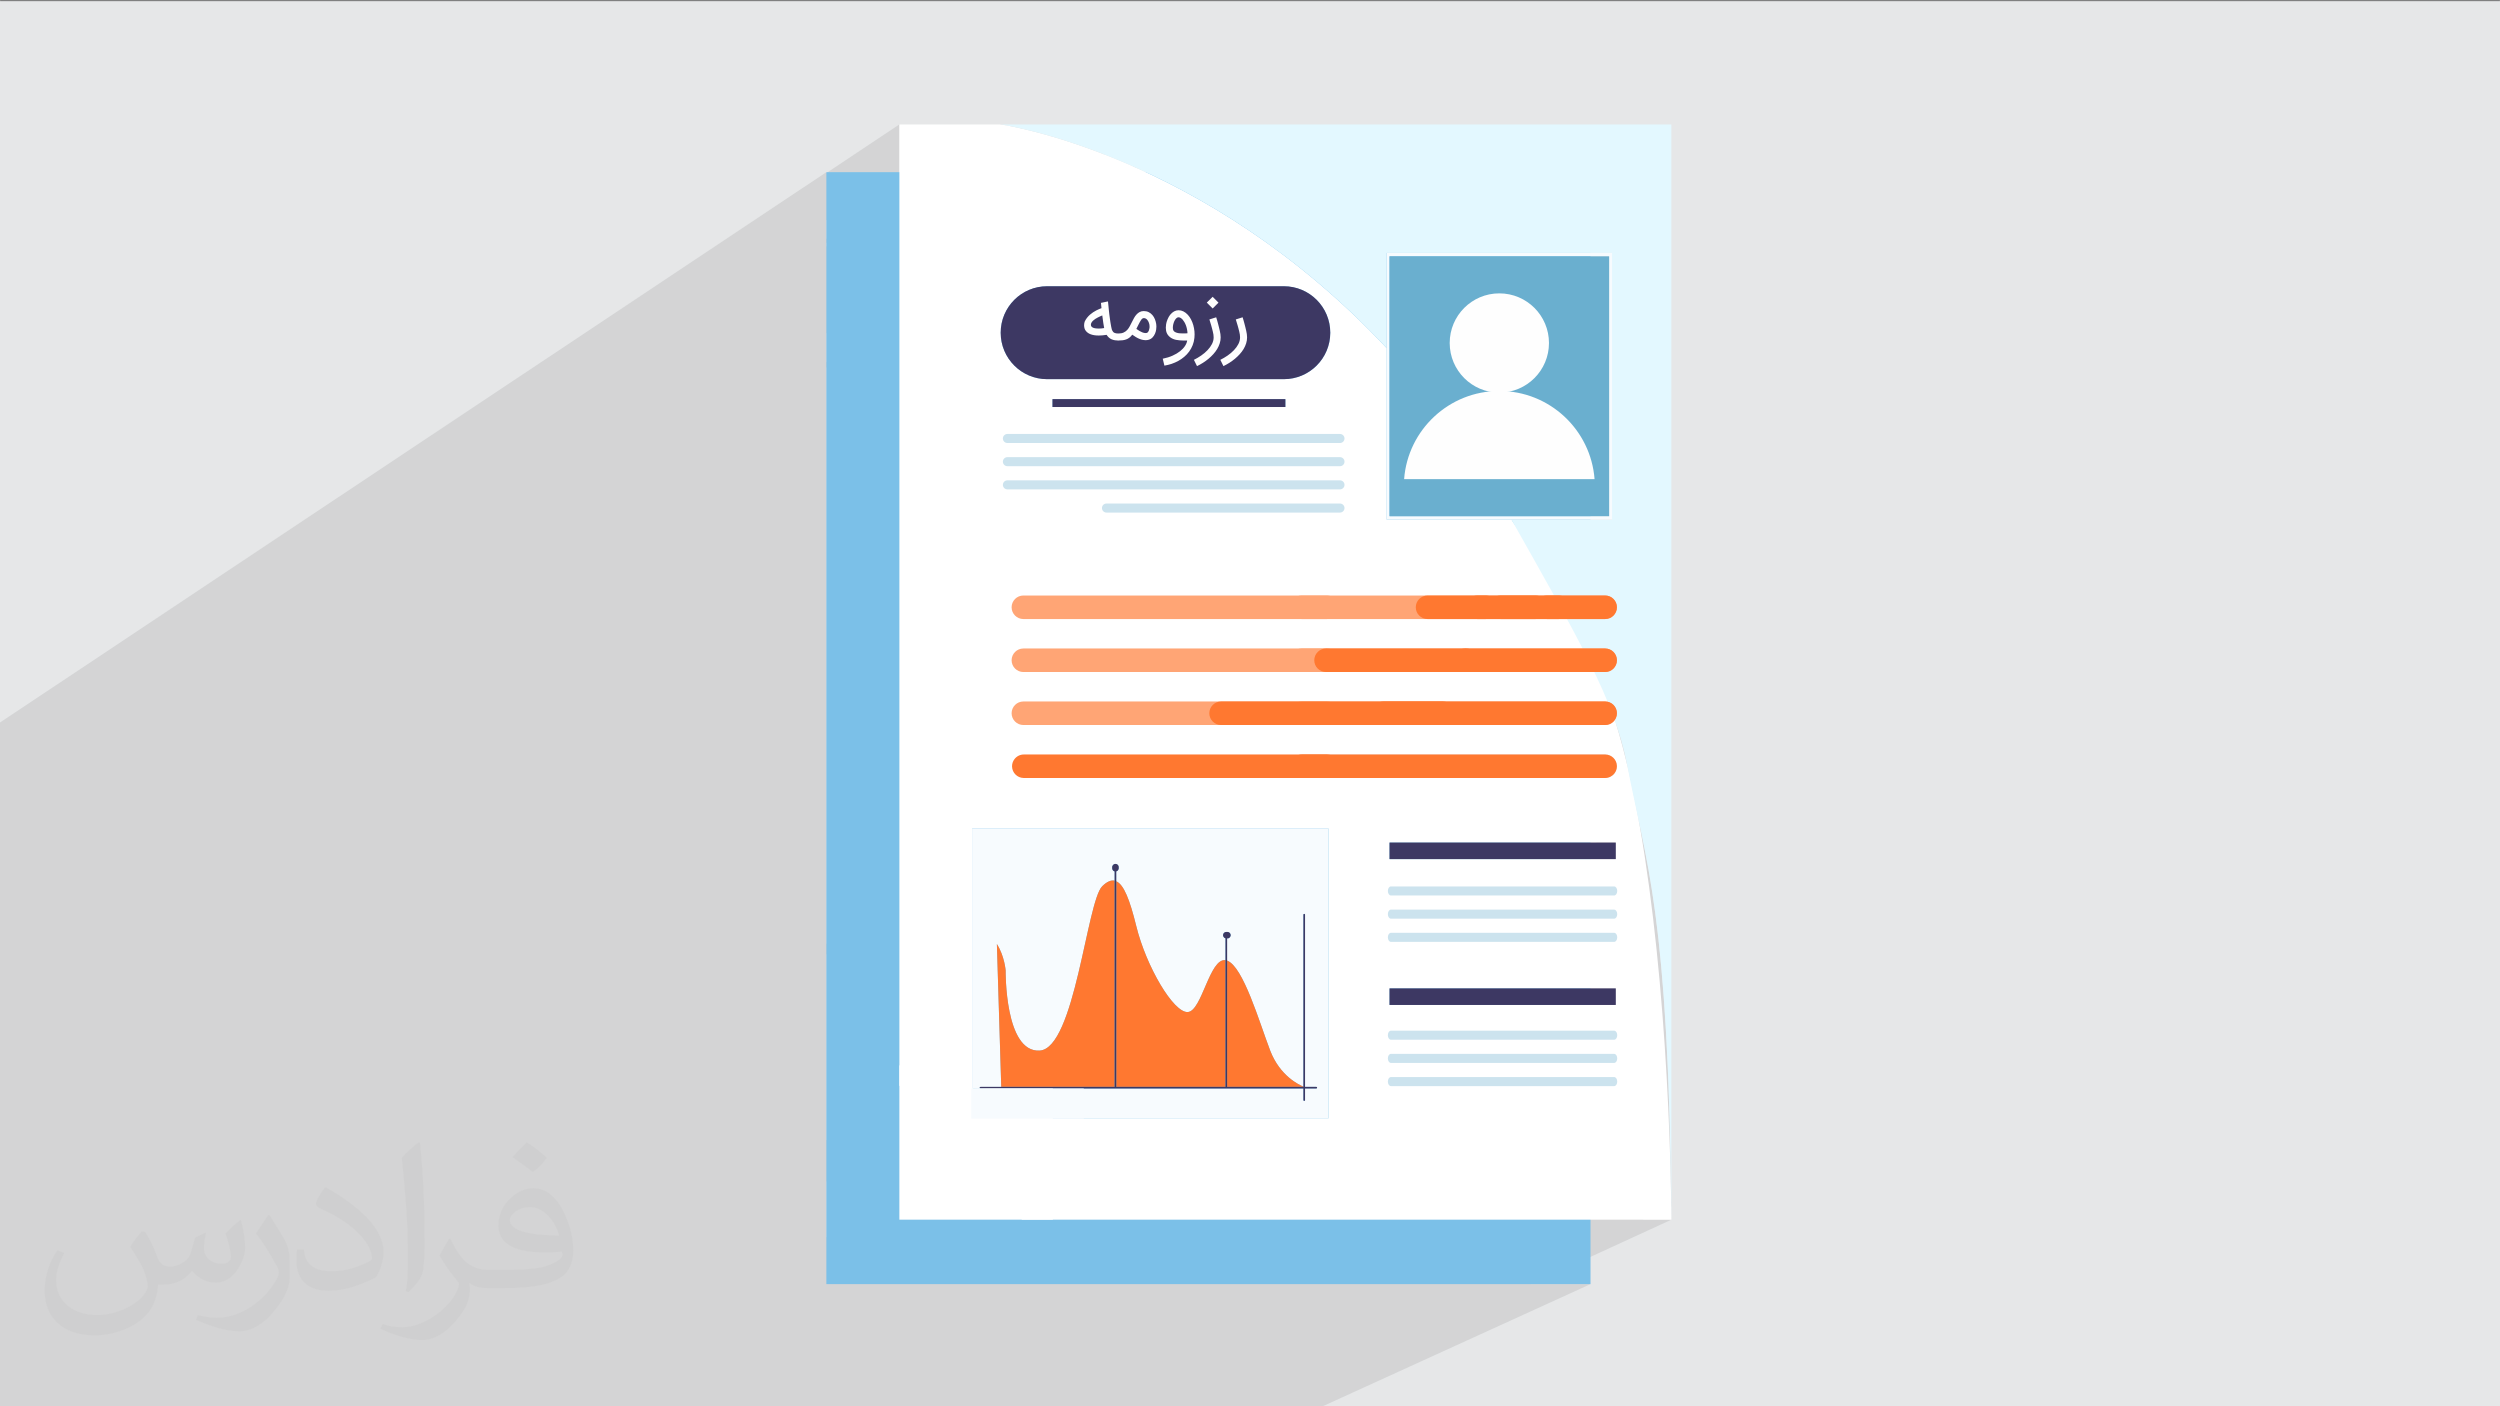<?xml version="1.0" encoding="UTF-8"?>
<!DOCTYPE svg PUBLIC "-//W3C//DTD SVG 1.1//EN" "http://www.w3.org/Graphics/SVG/1.1/DTD/svg11.dtd">
<!-- Creator: CorelDRAW -->
<svg xmlns="http://www.w3.org/2000/svg" xml:space="preserve" width="3.703in" height="2.083in" version="1.1" style="shape-rendering:geometricPrecision; text-rendering:geometricPrecision; image-rendering:optimizeQuality; fill-rule:evenodd; clip-rule:evenodd"
viewBox="0 0 3703.33 2083.33"
 xmlns:xlink="http://www.w3.org/1999/xlink"
 xmlns:xodm="http://www.corel.com/coreldraw/odm/2003">
 <rect x="0" y="0" width="3703.33" height="2083.33" fill="#808080" stroke="none"/>
 <defs>
  <style type="text/css">
   <![CDATA[
    .fil3 {fill:#7BC0E8}
    .fil0 {fill:#E6E7E8}
    .fil14 {fill:#F7FBFE}
    .fil11 {fill:#FEFEFE}
    .fil13 {fill:white}
    .fil16 {fill:#E7E8EB;fill-rule:nonzero}
    .fil8 {fill:#3D3863;fill-rule:nonzero}
    .fil7 {fill:#6AAFCF;fill-rule:nonzero}
    .fil9 {fill:#CCE3EE;fill-rule:nonzero}
    .fil6 {fill:#E3F8FF;fill-rule:nonzero}
    .fil5 {fill:#F7FBFE;fill-rule:nonzero}
    .fil12 {fill:#FEFEFE;fill-rule:nonzero}
    .fil10 {fill:#FF7830;fill-rule:nonzero}
    .fil15 {fill:#FFA575;fill-rule:nonzero}
    .fil4 {fill:white;fill-rule:nonzero}
    .fil2 {fill:#373435;fill-opacity:0.031}
    .fil1 {fill:#373435;fill-opacity:0.102}
   ]]>
  </style>
 </defs>
 <g id="Layer_x0020_1">
  <polygon class="fil0" points="-4.67,1.74 3704.66,1.74 3704.66,2084.93 -4.67,2084.93 "/>
  <polygon class="fil1" points="-4.67,1136.13 -4.67,1074.49 -4.67,1074.48 -4.67,1073.35 1224.08,255.06 1224.08,256.34 1332.21,184.34 1332.23,184.35 1332.23,255.06 1224.08,326.33 1224.08,353.83 1482.31,184.33 1482.43,184.35 1482.8,184.41 1483.41,184.5 1484.26,184.63 1485.35,184.81 1486.67,185.03 1488.21,185.29 1489.98,185.61 1224.08,359.98 1224.08,365.24 1496.39,186.81 1497.55,187.04 1497.55,187.04 1498.76,187.28 1498.76,187.28 1500.02,187.54 1500.02,187.54 1501.31,187.8 1501.31,187.8 1502.65,188.08 1502.65,188.08 1504.03,188.37 1504.03,188.37 1505.46,188.67 1505.46,188.68 1506.93,188.99 1507.33,189.08 1511.89,190.09 1511.9,190.1 1516.77,191.22 1516.82,191.23 1517.28,191.33 1521.76,192.41 1522.08,192.48 1523.07,192.72 1526.12,193.48 1527.68,193.87 1527.98,193.94 1532.89,195.19 1534.68,195.66 1536.09,196.03 1537.51,196.41 1538.95,196.79 1540.41,197.18 1541.89,197.58 1543.37,197.99 1544.88,198.4 1546.41,198.82 1546.41,198.82 1552.98,200.68 1553.27,200.76 1553.91,200.94 1559.09,202.46 1561.26,203.1 1566.89,204.8 1568.76,205.37 1574.64,207.2 1576.69,207.85 1581.78,209.48 1585.96,210.85 1589.8,212.12 1591.87,212.8 1591.89,212.81 1593.49,213.36 1598.58,215.1 1601.3,216.04 1607.89,218.36 1610.12,219.15 1616.85,221.59 1619.42,222.54 1626.58,225.22 1628.79,226.06 1629.71,226.41 1630.64,226.77 1631.57,227.13 1632.5,227.48 1633.43,227.84 1634.37,228.2 1635.31,228.57 1636.25,228.94 1224.08,493.87 1224.08,536.53 1678.31,246.44 1679.3,246.87 1680.29,247.31 1681.28,247.75 1682.28,248.2 1683.27,248.64 1684.27,249.09 1685.27,249.54 1686.27,249.99 1224.08,544.8 1224.08,1398.12 2356.1,769.76 2387.96,769.76 2387.96,769.77 1224.08,1414.02 1224.08,1689.15 2394.1,1072.72 2395.41,1076.56 2396.68,1080.38 2397.91,1084.19 2399.1,1087.98 2400.24,1091.75 2401.35,1095.52 2402.43,1099.27 2403.46,1103.01 2404.45,1106.74 2405.41,1110.47 2406.32,1114.19 2407.2,1117.9 2408.03,1121.61 2408.83,1125.31 2409.59,1129.02 2410.31,1132.72 2410.32,1132.77 1224.08,1750.67 1224.08,1833.02 2427.59,1215.75 2429.69,1225.62 2431.79,1235.61 2433.88,1245.75 2435.96,1256.09 2438.02,1266.66 2440.06,1277.5 2442.09,1288.65 2444.08,1300.17 2446.05,1312.07 2447.98,1324.41 2449.88,1337.22 2451.74,1350.55 2453.56,1364.43 2455.33,1378.91 2457.06,1394.02 2458.73,1409.81 2460.34,1426.31 2461.9,1443.57 2463.4,1461.63 2464.83,1480.52 2466.19,1500.29 2467.48,1520.97 2468.69,1542.61 2469.83,1565.25 2470.88,1588.93 2471.85,1613.69 2472.73,1639.56 2473.52,1666.58 2474.22,1694.81 2474.81,1724.28 2475.3,1755.02 2475.69,1787.08 2432.73,1806.9 2475.87,1806.9 2475.91,1806.9 2268.26,1902.34 2356.1,1902.34 1955.77,2084.93 1871,2084.93 1871,2084.93 1870.97,2084.93 1830.09,2084.93 1757.47,2084.93 1178.47,2084.93 1178.45,2084.93 1145,2084.93 863.36,2084.93 799.29,2084.93 799.22,2084.93 767.01,2084.93 758.05,2084.93 758.04,2084.93 732.94,2084.93 582.37,2084.93 472.88,2084.93 -4.67,2084.93 -4.67,1328.56 -4.67,1321.28 -4.67,1283.7 -4.67,1277.2 -4.67,1275.28 -4.67,1266.89 -4.67,1259.24 -4.67,1251.36 -4.67,1245.74 -4.67,1245.72 -4.67,1244 -4.67,1240.81 -4.67,1237.33 -4.67,1231.44 -4.67,1226.63 -4.67,1225.11 -4.67,1220.56 -4.67,1218.8 -4.67,1214.64 -4.67,1214.12 -4.67,1213.9 -4.67,1208.66 -4.67,1208.66 -4.67,1199.43 -4.67,1198.02 -4.67,1194.22 -4.67,1193.98 -4.67,1192.78 -4.67,1190.43 -4.67,1189.67 -4.67,1189.43 -4.67,1186 -4.67,1185.66 -4.67,1185.61 -4.67,1181.93 -4.67,1181.92 -4.67,1178.5 -4.67,1178.19 -4.67,1170.4 -4.67,1165.76 -4.67,1160.35 "/>
  <path class="fil2" d="M215.02 1825.24c7,11 12,21 16,32 3,7 5,19 21,19 5,0 11,-1 17,-5 7,-3 12,-9 14,-17l6 -21 15 -7 1 1c-2,8 -3,16 -3,21 0,18 15,24 27,24 7,0 13,-4 13,-10 0,-8 -4,-23 -8,-35 7,-7 14,-14 22,-20l1 1c4,15 6,30 6,40 0,10 -4,20 -8,27 -7,14 -20,25 -36,25 -12,0 -25,-6 -34,-17l-1 0c-9,11 -22,20 -43,20l-7 0c-1,14 -4,24 -9,33 -13,25 -50,42 -85.01,42 -49,0 -74.01,-28 -74.01,-66 0,-23 8,-45 19,-60l10 4c-7,14 -12,27 -12,40 0,35 29,52 61,52 31,0 69.01,-19 75.01,-42 -3,-25 -12,-36 -26,-59 4,-8 10,-15 17,-23l1 0 0 0 0 0 0 0 4 1 0 0 0 0 0 0 0.02 -0.01 -0.01 0.01 0 0 0 0zm565.05 -133.01c10,6 20,14 30,23 -6,8 -12,15 -21,21 -10,-8 -20,-15 -30,-22 7,-8 14,-15 21,-22l0 0 0 0 0 0 0 0 0 0 0 0 0 0 0 0zm5 96.01c-17,0 -30,11 -30,19 0,17 33,23 73.01,23 -5,-20 -22,-42 -43,-42l0 0 0 0 -0.01 0zm-37 93.01c22,0 41,-1 55,-4 16,-4 30,-12 30,-18 0,-2 0,-3 -1,-5 -9,1 -19,1 -29,1 -29,0 -52,-7 -61,-23 -2,-5 -4,-10 -4,-16 0,-16 7,-32 19,-42 10,-9 21,-14 33,-14 21,0 37,16 48,42 6,14 11,30 11,51 0,14 -4,25 -12,34 -16,15 -45,21 -90.01,21l-20 0 0 0 -5 0c-11,0 -19,-2 -26,-7l-1 0c0,3 1,5 1,8 0,10 -3,23 -10,33 -20,30 -42,43 -60,43 -19,0 -42,-7 -63,-17l4 -7c7,3 16,5 29,5 34,0 78.01,-33 84.01,-64 -1,-3 -4,-6 -7,-10 -10,-12 -16,-22 -22,-32 5,-10 10,-18 14,-25l2 0c14,29 28,46 57,46l5 0 0 0 21 0 0 0 0 0 0 0 -2 0 0 0 0 0 0 0 0 0zm-147.01 31c3,-14 3,-29 3,-43l0 -21c0,-39 -5,-96.01 -9,-133.01 7,-8 17,-17 25,-23l2 1c5,47 7,101.01 7,151.01 0,13 -1,26 -2,35 -1,12 -8,21 -22,35l-3 -1 0 0 0 0 0 0 -1 -1 0 0 0 0 0 0 0 0zm-151.02 -62.01c1,18 10,33 41,33 20,0 36,-5 55,-14 3,-2 5,-4 5,-5 0,-12 -9,-27 -24,-41 -14,-13 -34,-25 -51,-32 -6,-3 -8,-5 -8,-8 0,-5 7,-16 13,-24l2 0c20,11 43,27 60,44 15,16 25,33 25,51 0,13 -4,26 -11,38 -22,11 -46,20 -70.01,20 -29,0 -48,-14 -48,-45 0,-3 0,-9 1,-16l10 0 0 0 0 0 0 0 0 -1 0 0 0 0 0 0 0 0 0.01 0zm-52 -52l18 29c7,11 13,22 13,41l0 24c0,19 -12,39 -32,60 -15,14 -29,20 -42,20 -19,0 -40,-6 -65,-17l3 -7c8,2 17,4 28,4 36,0 72.01,-26 89.01,-58 2,-4 3,-7 3,-9 0,-4 -2,-8 -4,-11 -9,-17 -19,-33 -30,-47 6,-9 12,-18 18,-27l2 0 0 0 -1 -2 0 0 0 0 0 0 0 0 -0.01 0z"/>
  <g id="_2486406923776">
   <rect class="fil3" x="1224.09" y="255.06" width="1132.02" height="1647.28"/>
   <g>
    <path class="fil4" d="M2393.52 1488.79l0 -24.52 -335.15 0 0 24.52 335.15 0zm0.01 -216.05l0 -24.5 -335.14 0 0 24.5 335.14 0zm-422.95 -779.84c0,-38 -30.79,-68.82 -68.8,-68.82l-350.63 0c-38.01,0 -68.8,30.82 -68.8,68.82 0,38 30.8,68.81 68.8,68.81l350.63 0c38.02,0 68.8,-30.8 68.8,-68.81zm-411.48 98.4l0 11.68 344.97 0 0 -11.68 -344.97 0zm-226.88 -406.95l150.12 0c0,0 301.09,41.67 571.78,331.38l0 254.05 184.93 0c14.24,25.27 106.52,119.58 164.37,335.7 52.07,194.5 70.9,501.93 72.5,701.43l-962.45 0 0 -150.25 454.64 0 0 -429.09 -528.16 0 0 384.83 -107.7 -3.81c0,-823 0,-574.9 0,-1424.24l-0.02 -0z"/>
    <path class="fil5" d="M1930.79 1612.52l0 17.25c0,0.65 0.55,1.18 1.2,1.18 0.65,0 1.19,-0.53 1.19,-1.18l0 -17.25 16.69 0c0.66,0 1.19,-0.53 1.19,-1.18 0,-0.67 -0.53,-1.2 -1.19,-1.2l-16.69 0 0 -255.12c0,-0.65 -0.54,-1.18 -1.19,-1.18 -0.65,0 -1.2,0.53 -1.2,1.18l0 254.71c-6.01,-2.38 -34.71,-15.51 -49.22,-53.38 -16,-41.76 -39.87,-124.61 -63.85,-133.29l0 -32.81 0.4 0.02 -0.4 -0.06 0 -0.11 0 0c0.57,0.06 1.13,0.15 1.72,0 0.82,-0.22 1.53,-0.65 2.12,-1.24l1 -1.55c0.3,-0.59 0.43,-1.2 0.4,-1.85 0,-0.87 -0.22,-1.69 -0.65,-2.44l-0.76 -0.97c-0.59,-0.6 -1.32,-1.01 -2.12,-1.25 -0.83,-0.21 -1.68,-0.21 -2.54,0l1.22 -0.17 -1.6 0.03c-0.86,0 -1.66,0.22 -2.41,0.65l-0.97 0.74c-0.6,0.59 -1,1.32 -1.24,2.11l-0.18 1.28c-0.03,0.65 0.12,1.27 0.43,1.85l0.99 1.55 1.55 0.99c0.21,0.11 0.47,0.09 0.7,0.17 0,0.04 -0.04,0.07 -0.04,0.11l0 32.37c-23.58,-3.4 -34.95,75.21 -55.73,76.81 -21.15,1.62 -61.79,-67.69 -76.43,-127.34 -9.54,-38.86 -18.4,-61.46 -29.71,-66.43l0 -14.67c0.21,-0.07 0.45,-0.04 0.66,-0.15l1.56 -1 0.99 -1.54c0.3,-0.59 0.44,-1.2 0.42,-1.85l0.01 -1.63c0,-0.87 -0.21,-1.69 -0.65,-2.43l-0.76 -0.97c-0.61,-0.61 -1.31,-1.01 -2.13,-1.25l-1.28 -0.17c-0.68,-0.03 -1.29,0.12 -1.87,0.42l-1.56 1 -0.99 1.54c-0.31,0.59 -0.44,1.21 -0.42,1.87l0.02 1.63c0.01,0.86 0.22,1.68 0.66,2.42l0.74 0.97c0.61,0.6 1.32,1.01 2.12,1.25l0.09 0 0 13.74c-5.43,-1.17 -11.43,1.47 -18.33,8.2 -22.76,22.2 -40.65,240.41 -92.68,243.5 -52.03,3.09 -50.4,-118.55 -50.4,-118.55 0,0 -1.62,-21.46 -13,-39.34l6.47 211.69 -30.79 0c-0.67,0 -1.2,0.53 -1.2,1.2 0,0.65 0.53,1.18 1.2,1.18l478.42 0 0.02 -0.03zm-490.87 -0.13l0 -384.84 528.16 0 0 429.09 -454.64 0 0 -41.67 -73.52 -2.59 0 0.01z"/>
    <path class="fil6" d="M2239.01 769.77l148.95 0 0 -395.11 -333.87 0 0 141.06c-270.69,-289.72 -571.78,-331.38 -571.78,-331.38l993.56 0 0 1622.58c-3.67,-457.56 -38.12,-529.43 -65.56,-674.2 -17.77,-93.71 -72.43,-187.51 -171.3,-362.95z"/>
    <path class="fil5" d="M2058.38 764.7l325.33 0 0 -385.01 -325.33 0 0 385.01zm-4.26 -390.06l333.87 0 0 395.11 -333.87 0 0 -395.11z"/>
    <path class="fil7" d="M2058.38 379.69l325.33 0 0 385.01c-100.54,0 -317.62,0 -325.33,0l0 -385.01z"/>
    <path class="fil8" d="M1901.77 561.69l-350.63 0c-38.01,0 -68.8,-30.8 -68.8,-68.81 0,-38 30.8,-68.82 68.8,-68.82l350.63 0c38.02,0 68.8,30.82 68.8,68.82 0,38 -30.8,68.81 -68.8,68.81z"/>
    <polygon class="fil8" points="1904.06,602.96 1559.09,602.96 1559.09,591.28 1904.06,591.28 "/>
    <polygon class="fil8" points="2393.52,1272.7 2058.38,1272.7 2058.38,1248.2 2393.52,1248.2 "/>
    <polygon class="fil8" points="2393.52,1488.78 2058.38,1488.78 2058.38,1464.26 2393.52,1464.26 "/>
    <path class="fil9" d="M1632.34 752.65l0 0c0,-3.7 3,-6.7 6.69,-6.7l345.94 0c3.69,0 6.7,3 6.7,6.7l0 0c0,3.7 -3.01,6.7 -6.7,6.7l-345.94 0c-3.69,0 -6.69,-3 -6.69,-6.7z"/>
    <path class="fil10" d="M1817.73 1610.15l0 -187.1c23.98,8.68 47.85,91.52 63.85,133.29 14.51,37.87 43.21,51 49.22,53.38l0 0.42 -113.06 0 -0.01 0z"/>
    <path class="fil10" d="M1651.12 1610.15l-167.96 0 -6.47 -211.69c11.39,17.88 13,39.33 13,39.33 0,0 -1.62,121.64 50.4,118.56 52.03,-3.1 69.91,-221.3 92.68,-243.5 6.91,-6.73 12.9,-9.37 18.33,-8.2l0 305.5 0.01 -0.01z"/>
    <path class="fil10" d="M1815.36 1610.15l-161.87 0 0 -304.67c11.31,4.97 20.17,27.58 29.71,66.43 14.63,59.66 55.28,128.97 76.43,127.35 20.79,-1.6 32.15,-80.2 55.73,-76.81l0 187.69 0 0.01z"/>
    <path class="fil8" d="M1451.19 1611.34c0,-0.67 0.53,-1.2 1.2,-1.2l198.75 0 0 -319.24 -0.09 0c-0.8,-0.22 -1.52,-0.65 -2.12,-1.24l-0.74 -0.97c-0.43,-0.74 -0.65,-1.56 -0.66,-2.42l-0.02 -1.63c-0.02,-0.66 0.11,-1.28 0.42,-1.87l0.99 -1.54 1.56 -1c0.58,-0.3 1.19,-0.45 1.87,-0.42l1.28 0.17c0.82,0.23 1.52,0.64 2.13,1.25l0.76 0.97c0.43,0.74 0.65,1.56 0.65,2.43l-0.02 1.63c0.02,0.66 -0.12,1.27 -0.42,1.85l-0.99 1.55 -1.56 1c-0.2,0.11 -0.44,0.08 -0.66,0.15l0 319.33 161.87 0 0 -220.06c0,-0.04 0.04,-0.07 0.04,-0.11 -0.23,-0.06 -0.48,-0.05 -0.7,-0.17l-1.55 -0.99 -0.99 -1.55c-0.3,-0.57 -0.44,-1.2 -0.42,-1.85l0.17 -1.29c0.23,-0.8 0.64,-1.51 1.24,-2.11l0.97 -0.74c0.74,-0.43 1.54,-0.65 2.41,-0.65l1.6 -0.03 -1.22 0.17c0.85,-0.22 1.69,-0.22 2.54,0 0.81,0.23 1.52,0.65 2.12,1.24l0.76 0.97c0.44,0.74 0.65,1.56 0.65,2.44 0.04,0.66 -0.11,1.27 -0.4,1.85l-1 1.55c-0.6,0.59 -1.32,1.01 -2.12,1.24 -0.58,0.15 -1.15,0.05 -1.72,0l0 0 0 0.11 0.4 0.05 -0.4 -0.01 0 219.91 113.06 0 0 -255.12c0,-0.65 0.55,-1.18 1.2,-1.18 0.65,0 1.19,0.53 1.19,1.18l0 255.12 16.7 0c0.66,0 1.19,0.53 1.19,1.2 0,0.65 -0.53,1.18 -1.19,1.18l-16.7 0 0 17.25c0,0.65 -0.54,1.18 -1.19,1.18 -0.65,0 -1.2,-0.53 -1.2,-1.18l0 -17.25 -478.42 0c-0.67,0 -1.2,-0.53 -1.2,-1.18l-0.02 0.01z"/>
    <circle class="fil11" cx="2221.04" cy="508.14" r="73.54"/>
    <path class="fil11" d="M2221.04 579.19c74.48,0 135.52,57.56 141.07,130.61l-282.13 0c5.55,-73.06 66.58,-130.61 141.06,-130.61z"/>
    <path class="fil12" d="M1657.63 494.07l0 10.38 -1.05 0c-1.34,0 -2.94,-0.11 -4.79,-0.34 -1.87,-0.23 -3.7,-0.77 -5.55,-1.62 -2.78,-1.3 -5.11,-3.45 -6.98,-6.45 -2.24,0.36 -4.28,0.61 -6.17,0.77 -1.89,0.17 -3.69,0.25 -5.44,0.25 -9.1,0 -15.44,-2.22 -19,-6.63 -0.99,-1.18 -1.68,-2.43 -2.09,-3.81 -0.4,-1.38 -0.63,-2.72 -0.67,-4.02l0 -0.96c0,-0.96 0.1,-1.93 0.27,-2.93 0.19,-0.99 0.42,-1.84 0.75,-2.59 0.96,-1.97 2.09,-3.8 3.41,-5.44 1.32,-1.66 2.74,-3.17 4.24,-4.48 1.5,-1.32 3.05,-2.5 4.65,-3.56 1.63,-1.03 3.17,-1.94 4.68,-2.74 1.5,-0.8 2.92,-1.46 4.26,-2.01 1.34,-0.55 2.5,-1 3.49,-1.36 -0.29,-2.68 -0.48,-4.65 -0.61,-5.9 -0.11,-1.24 -0.19,-1.89 -0.19,-1.93l10.38 -2.17 0 -0.06c0.04,0.28 0.11,0.94 0.22,1.94 0.09,0.99 0.23,2.2 0.36,3.54 0.15,1.36 0.29,2.82 0.44,4.35 0.17,1.53 0.31,2.98 0.44,4.31 0.15,1.34 0.27,2.5 0.38,3.49 0.1,1 0.17,1.61 0.2,1.85 0.57,4.57 1.08,8.29 1.55,11.19 0.45,2.88 0.85,5.19 1.22,6.94 0.34,1.72 0.63,2.94 0.83,3.68 0.23,0.73 0.38,1.2 0.48,1.4 0.85,1.91 1.97,3.2 3.39,3.89 1.43,0.69 3.36,1.03 5.83,1.03l1.05 0 -0.01 -0.02zm-24.79 -26.8c-0.86,0.34 -1.85,0.77 -3.02,1.3 -1.15,0.5 -2.36,1.08 -3.62,1.74 -1.26,0.65 -2.5,1.36 -3.71,2.13 -1.22,0.8 -2.31,1.63 -3.29,2.56 -0.96,0.92 -1.74,1.89 -2.35,2.92 -0.59,1.05 -0.9,2.14 -0.9,3.27 0,1.13 0.36,2.07 1.07,2.8 0.73,0.75 1.66,1.32 2.82,1.73 1.13,0.4 2.43,0.67 3.87,0.8 1.22,0.15 2.44,0.23 3.66,0.23 0.27,0 0.82,-0.02 1.65,-0.04 0.84,-0.02 1.95,-0.08 3.26,-0.23 1.32,-0.15 2.44,-0.31 3.35,-0.5 -0.41,-2.05 -0.86,-4.54 -1.28,-7.51 -0.45,-2.96 -0.96,-6.72 -1.52,-11.22l-0.01 0.02zm23.78 26.8c3.15,0 5.76,-0.48 7.84,-1.46 2.09,-0.97 3.85,-2.26 5.32,-3.85 1.46,-1.63 2.74,-3.45 3.81,-5.52 1.08,-2.07 2.18,-4.18 3.27,-6.38 0.96,-1.99 1.95,-3.93 3.05,-5.84 1.07,-1.93 2.29,-3.66 3.65,-5.14 1.34,-1.51 2.91,-2.72 4.66,-3.66 1.74,-0.96 3.8,-1.41 6.11,-1.41 2.81,0 5.26,0.57 7.39,1.68 2.12,1.09 3.96,2.56 5.47,4.36 1.53,1.81 2.74,3.83 3.64,6.13 0.89,2.29 1.52,4.63 1.89,7.01 0.17,1.2 0.27,2.43 0.27,3.69 0,1.14 -0.12,2.61 -0.33,4.46 -0.2,1.83 -0.77,3.85 -1.68,6.05 -0.94,2.21 -2.18,4.14 -3.78,5.78 -1.59,1.63 -3.53,2.78 -5.82,3.41 -1.44,0.38 -2.88,0.59 -4.35,0.59 -0.69,0 -1.78,-0.1 -3.25,-0.29 -1.46,-0.17 -3.22,-0.65 -5.3,-1.44 -2.07,-0.78 -4.04,-1.76 -5.94,-2.92 -1.91,-1.14 -3.68,-2.31 -5.31,-3.51 -1.38,1.87 -2.83,3.37 -4.33,4.5 -1.5,1.11 -3.08,1.99 -4.79,2.57 -1.68,0.61 -3.49,1.01 -5.4,1.23 -1.91,0.22 -3.93,0.32 -6.09,0.32l-1.05 0 0 -10.38 1.05 0 0.01 0.03zm26.7 -6.84c3.2,2.37 6.13,4.08 8.79,5.13 1.76,0.71 3.35,1.05 4.77,1.05 0.67,0 1.28,-0.06 1.85,-0.2 0.61,-0.15 1.18,-0.55 1.74,-1.22 0.57,-0.67 1.06,-1.54 1.46,-2.59 0.4,-1.06 0.69,-2.28 0.87,-3.66 0.06,-0.57 0.09,-1.13 0.09,-1.69 0,-0.9 -0.06,-1.8 -0.2,-2.76 -0.04,-0.25 -0.15,-0.67 -0.26,-1.28 -0.15,-0.59 -0.34,-1.26 -0.61,-2.01 -0.29,-0.73 -0.61,-1.5 -1.03,-2.29 -0.42,-0.8 -0.94,-1.53 -1.54,-2.18 -0.61,-0.65 -1.3,-1.2 -2.11,-1.62 -0.81,-0.42 -1.74,-0.63 -2.83,-0.63 -0.69,0 -1.36,0.21 -1.96,0.61 -0.63,0.4 -1.24,1.03 -1.87,1.89 -0.61,0.84 -1.26,1.91 -1.95,3.17 -0.69,1.28 -1.48,2.78 -2.35,4.5l-2.86 5.76 -0.01 0.03zm62.43 -17.21c-1.02,0 -1.99,0.4 -2.91,1.2 -0.92,0.78 -1.75,1.8 -2.46,3.05 -0.73,1.24 -1.34,2.62 -1.83,4.16 -0.5,1.53 -0.83,3.05 -1.01,4.52 -0.1,0.81 -0.17,1.61 -0.17,2.38 0,0.65 0.06,1.41 0.19,2.35 0.12,0.94 0.48,1.78 1.09,2.52 0.53,0.71 1.18,1.28 1.99,1.72 0.8,0.45 1.63,0.8 2.54,1.06 0.9,0.27 1.78,0.46 2.64,0.59 0.88,0.12 1.63,0.21 2.26,0.25 1.76,0.09 3.43,0.13 4.98,0.13 0.38,0 1.13,0 2.26,-0.02 1.11,-0.02 2.36,-0.08 3.74,-0.19 -0.1,-2.26 -0.36,-4.41 -0.8,-6.41 -0.42,-2.01 -0.97,-3.87 -1.64,-5.61 -0.67,-1.72 -1.41,-3.29 -2.26,-4.69 -0.83,-1.4 -1.68,-2.6 -2.56,-3.64 -0.36,-0.34 -0.75,-0.73 -1.2,-1.13 -0.44,-0.4 -0.92,-0.77 -1.43,-1.11 -0.53,-0.32 -1.06,-0.61 -1.63,-0.82 -0.57,-0.2 -1.15,-0.32 -1.8,-0.32l-0 0zm-23.35 61.39c5.44,-1.09 10.31,-2.62 14.61,-4.56 4.31,-1.93 8.01,-4.12 11.07,-6.57 3.07,-2.43 5.5,-5 7.29,-7.75 1.78,-2.74 2.87,-5.44 3.24,-8.08l-2.44 0c-0.82,0 -2.03,0 -3.57,0 -1.54,0 -3.26,-0.08 -5.22,-0.27 -7.66,-0.46 -13.31,-2.96 -16.99,-7.51 -1.62,-2.05 -2.66,-4.43 -3.08,-7.1 -0.25,-1.43 -0.36,-2.82 -0.36,-4.24 0,-1.34 0.15,-3.05 0.44,-5.1 0.31,-2.07 1.01,-4.42 2.09,-7.04 1.09,-2.64 2.39,-4.92 3.87,-6.82 1.81,-2.21 3.76,-3.89 5.85,-5.06 2.11,-1.13 4.29,-1.72 6.55,-1.72 5.02,0 9.62,2.27 13.82,6.78 1.8,1.99 3.39,4.27 4.75,6.87 1.36,2.6 2.46,5.38 3.31,8.34 0.84,2.97 1.43,6.05 1.74,9.29 0.15,1.5 0.21,3.02 0.21,4.54 0,1.68 -0.08,3.4 -0.27,5.08 -0.38,3.9 -1.26,7.52 -2.6,10.88 -1.34,3.39 -3.04,6.49 -5.13,9.36 -2.07,2.86 -4.48,5.46 -7.23,7.77 -2.74,2.33 -5.69,4.39 -8.83,6.13 -3.17,1.74 -6.49,3.2 -9.98,4.39 -3.5,1.18 -7.06,2.05 -10.7,2.62l-2.43 -10.21 -0.01 -0zm79.18 -61.39c0.5,1.66 0.98,3.31 1.48,4.91 0.48,1.61 0.94,3.2 1.32,4.83 0.43,1.71 0.85,3.41 1.3,5.11 0.44,1.7 0.85,3.41 1.22,5.1 0.36,1.66 0.67,3.31 0.94,4.94 0.25,1.62 0.36,3.23 0.36,4.77 0,3.09 -0.44,6.05 -1.36,8.94 -0.9,2.88 -2.16,5.65 -3.76,8.34 -1.61,2.68 -3.51,5.24 -5.73,7.68 -2.18,2.43 -4.61,4.73 -7.18,6.89 -2.6,2.15 -5.34,4.14 -8.22,5.97 -2.89,1.8 -5.79,3.45 -8.77,4.89l-4.61 -9.31c3.71,-1.85 7.31,-3.98 10.82,-6.39 3.49,-2.41 6.61,-5.06 9.33,-7.93 2.74,-2.87 4.94,-5.88 6.6,-9.1 1.66,-3.22 2.48,-6.53 2.48,-9.96 0,-1.3 -0.1,-2.68 -0.32,-4.12 -0.25,-1.46 -0.53,-2.94 -0.9,-4.44 -0.34,-1.53 -0.73,-3.05 -1.15,-4.58 -0.43,-1.52 -0.84,-3 -1.22,-4.44 -0.85,-2.97 -1.74,-5.93 -2.7,-8.89l10.07 -3.19 -0.01 -0zm3.41 -21.66l-8.63 8.63 -8.69 -8.69 8.63 -8.63 8.69 8.69zm35.73 21.66c0.48,1.66 0.97,3.31 1.48,4.91 0.48,1.61 0.94,3.2 1.32,4.83 0.42,1.71 0.84,3.41 1.3,5.11 0.44,1.7 0.86,3.41 1.22,5.1 0.36,1.66 0.67,3.31 0.94,4.94 0.25,1.62 0.36,3.23 0.36,4.77 0,3.09 -0.44,6.05 -1.36,8.94 -0.9,2.88 -2.15,5.65 -3.75,8.34 -1.61,2.68 -3.52,5.24 -5.73,7.68 -2.2,2.43 -4.61,4.73 -7.18,6.89 -2.6,2.15 -5.34,4.14 -8.22,5.97 -2.89,1.8 -5.78,3.45 -8.77,4.89l-4.61 -9.31c3.72,-1.85 7.31,-3.98 10.82,-6.39 3.49,-2.41 6.6,-5.06 9.33,-7.93 2.74,-2.87 4.94,-5.88 6.61,-9.1 1.66,-3.22 2.47,-6.53 2.47,-9.96 0,-1.3 -0.1,-2.68 -0.32,-4.12 -0.25,-1.46 -0.53,-2.94 -0.9,-4.44 -0.34,-1.53 -0.73,-3.05 -1.17,-4.58 -0.42,-1.52 -0.82,-3 -1.22,-4.44 -0.85,-2.97 -1.75,-5.93 -2.7,-8.89l10.07 -3.19 -0 -0z"/>
    <polygon class="fil13" points="1332.22,1578.21 1442.3,1612.56 1559.56,1612.56 1559.56,1806.89 1332.22,1806.89 "/>
    <rect class="fil14" x="1438.81" y="1612.54" width="166.57" height="44.65"/>
    <path class="fil15" d="M1928.16 917.08l449.64 0c9.59,0 17.43,-7.85 17.43,-17.43l0 0c0,-9.59 -7.85,-17.44 -17.43,-17.44l-449.64 0c-9.59,0 -17.43,7.85 -17.43,17.44l0 0c0,9.59 7.85,17.43 17.43,17.43z"/>
    <path class="fil15" d="M1928.16 995.57l449.64 0c9.59,0 17.43,-7.85 17.43,-17.43l0 0c0,-9.59 -7.85,-17.44 -17.43,-17.44l-449.64 0c-9.59,0 -17.43,7.85 -17.43,17.44l0 0c0,9.59 7.85,17.43 17.43,17.43z"/>
    <path class="fil15" d="M1928.16 1074.07l449.64 0c9.59,0 17.43,-7.84 17.43,-17.43l0 0c0,-9.59 -7.85,-17.44 -17.43,-17.44l-449.64 0c-9.59,0 -17.43,7.85 -17.43,17.44l0 0c0,9.59 7.85,17.43 17.43,17.43z"/>
    <path class="fil16" d="M1928.16 1152.56l449.64 0c9.59,0 17.43,-7.85 17.43,-17.44l0 0c0,-9.59 -7.85,-17.44 -17.43,-17.44l-449.64 0c-9.59,0 -17.43,7.85 -17.43,17.44l0 0c0,9.59 7.85,17.44 17.43,17.44z"/>
    <path class="fil10" d="M1911.37 1135.13c0,0.15 0,0.31 0.03,0.46 0.1,4.62 2.04,8.8 5.1,11.83 3.06,3.06 7.22,5 11.83,5.1 0.15,0.03 0.33,0.03 0.48,0.03l448.98 0c5.66,0 10.69,-2.73 13.88,-6.94 2.22,-2.91 3.54,-6.56 3.54,-10.48 0,-0.15 0,-0.28 -0.02,-0.43 -0.1,-4.62 -2.04,-8.83 -5.07,-11.86 -3.06,-3.06 -7.27,-5 -11.89,-5.1 -0.15,-0.02 -0.28,-0.02 -0.43,-0.02l-448.98 0c-5.66,0 -10.71,2.73 -13.87,6.94 -2.25,2.91 -3.57,6.56 -3.57,10.48z"/>
    <path class="fil9" d="M1485.57 718.29l0 0c0,-3.7 3,-6.7 6.69,-6.7l492.71 0c3.69,0 6.7,3 6.7,6.7l0 0c0,3.7 -3.01,6.7 -6.7,6.7l-492.71 0c-3.69,0 -6.69,-3 -6.69,-6.7z"/>
    <path class="fil9" d="M1485.57 683.94l0 0c0,-3.7 3,-6.7 6.69,-6.7l492.71 0c3.69,0 6.7,3 6.7,6.7l0 0c0,3.7 -3.01,6.7 -6.7,6.7l-492.71 0c-3.69,0 -6.69,-3 -6.69,-6.7z"/>
    <path class="fil9" d="M1485.57 649.59l0 0c0,-3.7 3,-6.7 6.69,-6.7l492.71 0c3.69,0 6.7,3 6.7,6.7l0 0c0,3.7 -3.01,6.7 -6.7,6.7l-492.71 0c-3.69,0 -6.69,-3 -6.69,-6.7z"/>
    <path class="fil15" d="M1515.93 917.08l449.64 0c9.59,0 17.43,-7.85 17.43,-17.43l0 0c0,-9.59 -7.84,-17.44 -17.43,-17.44l-449.64 0c-9.59,0 -17.43,7.85 -17.43,17.44l0 0c0,9.59 7.85,17.43 17.43,17.43z"/>
    <path class="fil15" d="M1515.93 995.57l449.64 0c9.59,0 17.43,-7.85 17.43,-17.43l0 0c0,-9.59 -7.84,-17.44 -17.43,-17.44l-449.64 0c-9.59,0 -17.43,7.85 -17.43,17.44l0 0c0,9.59 7.85,17.43 17.43,17.43z"/>
    <path class="fil15" d="M1515.93 1074.07l449.64 0c9.59,0 17.43,-7.84 17.43,-17.43l0 0c0,-9.59 -7.84,-17.44 -17.43,-17.44l-449.64 0c-9.59,0 -17.43,7.85 -17.43,17.44l0 0c0,9.59 7.85,17.43 17.43,17.43z"/>
    <path class="fil10" d="M1499.14 1135.13c0,0.15 0,0.31 0.02,0.46 0.1,4.62 2.04,8.8 5.1,11.83 3.06,3.06 7.22,5 11.84,5.1 0.15,0.03 0.33,0.03 0.48,0.03l448.98 0c5.67,0 10.69,-2.73 13.88,-6.94 2.22,-2.91 3.55,-6.56 3.55,-10.48 0,-0.15 0,-0.28 -0.03,-0.43 -0.1,-4.62 -2.04,-8.83 -5.07,-11.86 -3.06,-3.06 -7.27,-5 -11.89,-5.1 -0.15,-0.02 -0.28,-0.02 -0.43,-0.02l-448.98 0c-5.67,0 -10.72,2.73 -13.88,6.94 -2.24,2.91 -3.57,6.56 -3.57,10.48z"/>
    <path class="fil10" d="M2291.54 917.08l86.26 0c9.59,0 17.43,-7.85 17.43,-17.43l0 0c0,-9.59 -7.85,-17.44 -17.43,-17.44l-86.26 0c-9.59,0 -17.43,7.85 -17.43,17.44l0 0c0,9.59 7.84,17.43 17.43,17.43z"/>
    <path class="fil10" d="M2170.42 995.57l207.39 0c9.59,0 17.43,-7.85 17.43,-17.43l0 0c0,-9.59 -7.85,-17.44 -17.43,-17.44l-207.39 0c-9.59,0 -17.44,7.85 -17.44,17.44l0 0c0,9.59 7.85,17.43 17.44,17.43z"/>
    <path class="fil10" d="M2049.29 1074.07l328.51 0c9.59,0 17.43,-7.84 17.43,-17.43l0 0c0,-9.59 -7.85,-17.44 -17.43,-17.44l-328.51 0c-9.59,0 -17.44,7.85 -17.44,17.44l0 0c0,9.59 7.85,17.43 17.44,17.43z"/>
    <path class="fil10" d="M2188.48 917.08l86.26 0c9.59,0 17.43,-7.85 17.43,-17.43l0 0c0,-9.59 -7.85,-17.44 -17.43,-17.44l-86.26 0c-9.59,0 -17.43,7.85 -17.43,17.44l0 0c0,9.59 7.84,17.43 17.43,17.43z"/>
    <path class="fil10" d="M1964.3 995.57l207.39 0c9.59,0 17.43,-7.85 17.43,-17.43l0 0c0,-9.59 -7.85,-17.44 -17.43,-17.44l-207.39 0c-9.59,0 -17.43,7.85 -17.43,17.44l0 0c0,9.59 7.85,17.43 17.43,17.43z"/>
    <path class="fil10" d="M1808.82 1074.07l328.51 0c9.59,0 17.43,-7.84 17.43,-17.43l0 0c0,-9.59 -7.84,-17.44 -17.43,-17.44l-328.51 0c-9.59,0 -17.43,7.85 -17.43,17.44l0 0c0,9.59 7.85,17.43 17.43,17.43z"/>
    <path class="fil10" d="M2222.84 917.08l86.26 0c9.59,0 17.44,-7.85 17.44,-17.43l0 0c0,-9.59 -7.85,-17.44 -17.44,-17.44l-86.26 0c-9.59,0 -17.44,7.85 -17.44,17.44l0 0c0,9.59 7.85,17.43 17.44,17.43z"/>
    <path class="fil10" d="M2114.67 917.08l86.26 0c9.59,0 17.43,-7.85 17.43,-17.43l0 0c0,-9.59 -7.84,-17.44 -17.43,-17.44l-86.26 0c-9.59,0 -17.43,7.85 -17.43,17.44l0 0c0,9.59 7.85,17.43 17.43,17.43z"/>
    <path class="fil9" d="M2055.9 1388.61l0 0c0,-3.7 2.01,-6.7 4.49,-6.7l330.8 0c2.48,0 4.5,3 4.5,6.7l0 0c0,3.7 -2.02,6.7 -4.5,6.7l-330.8 0c-2.48,0 -4.49,-3 -4.49,-6.7z"/>
    <path class="fil9" d="M2055.9 1354.25l0 0c0,-3.7 2.01,-6.7 4.49,-6.7l330.8 0c2.48,0 4.5,3 4.5,6.7l0 0c0,3.7 -2.02,6.7 -4.5,6.7l-330.8 0c-2.48,0 -4.49,-3 -4.49,-6.7z"/>
    <path class="fil9" d="M2055.9 1319.9l0 0c0,-3.7 2.01,-6.7 4.49,-6.7l330.8 0c2.48,0 4.5,3 4.5,6.7l0 0c0,3.7 -2.02,6.7 -4.5,6.7l-330.8 0c-2.48,0 -4.49,-3 -4.49,-6.7z"/>
    <path class="fil9" d="M2055.9 1602.3l0 0c0,-3.7 2.01,-6.7 4.49,-6.7l330.8 0c2.48,0 4.5,3 4.5,6.7l0 0c0,3.7 -2.02,6.7 -4.5,6.7l-330.8 0c-2.48,0 -4.49,-3 -4.49,-6.7z"/>
    <path class="fil9" d="M2055.9 1567.94l0 0c0,-3.7 2.01,-6.7 4.49,-6.7l330.8 0c2.48,0 4.5,3 4.5,6.7l0 0c0,3.7 -2.02,6.7 -4.5,6.7l-330.8 0c-2.48,0 -4.49,-3 -4.49,-6.7z"/>
    <path class="fil9" d="M2055.9 1533.59l0 0c0,-3.7 2.01,-6.7 4.49,-6.7l330.8 0c2.48,0 4.5,3 4.5,6.7l0 0c0,3.7 -2.02,6.7 -4.5,6.7l-330.8 0c-2.48,0 -4.49,-3 -4.49,-6.7z"/>
   </g>
  </g>
 </g>
</svg>
